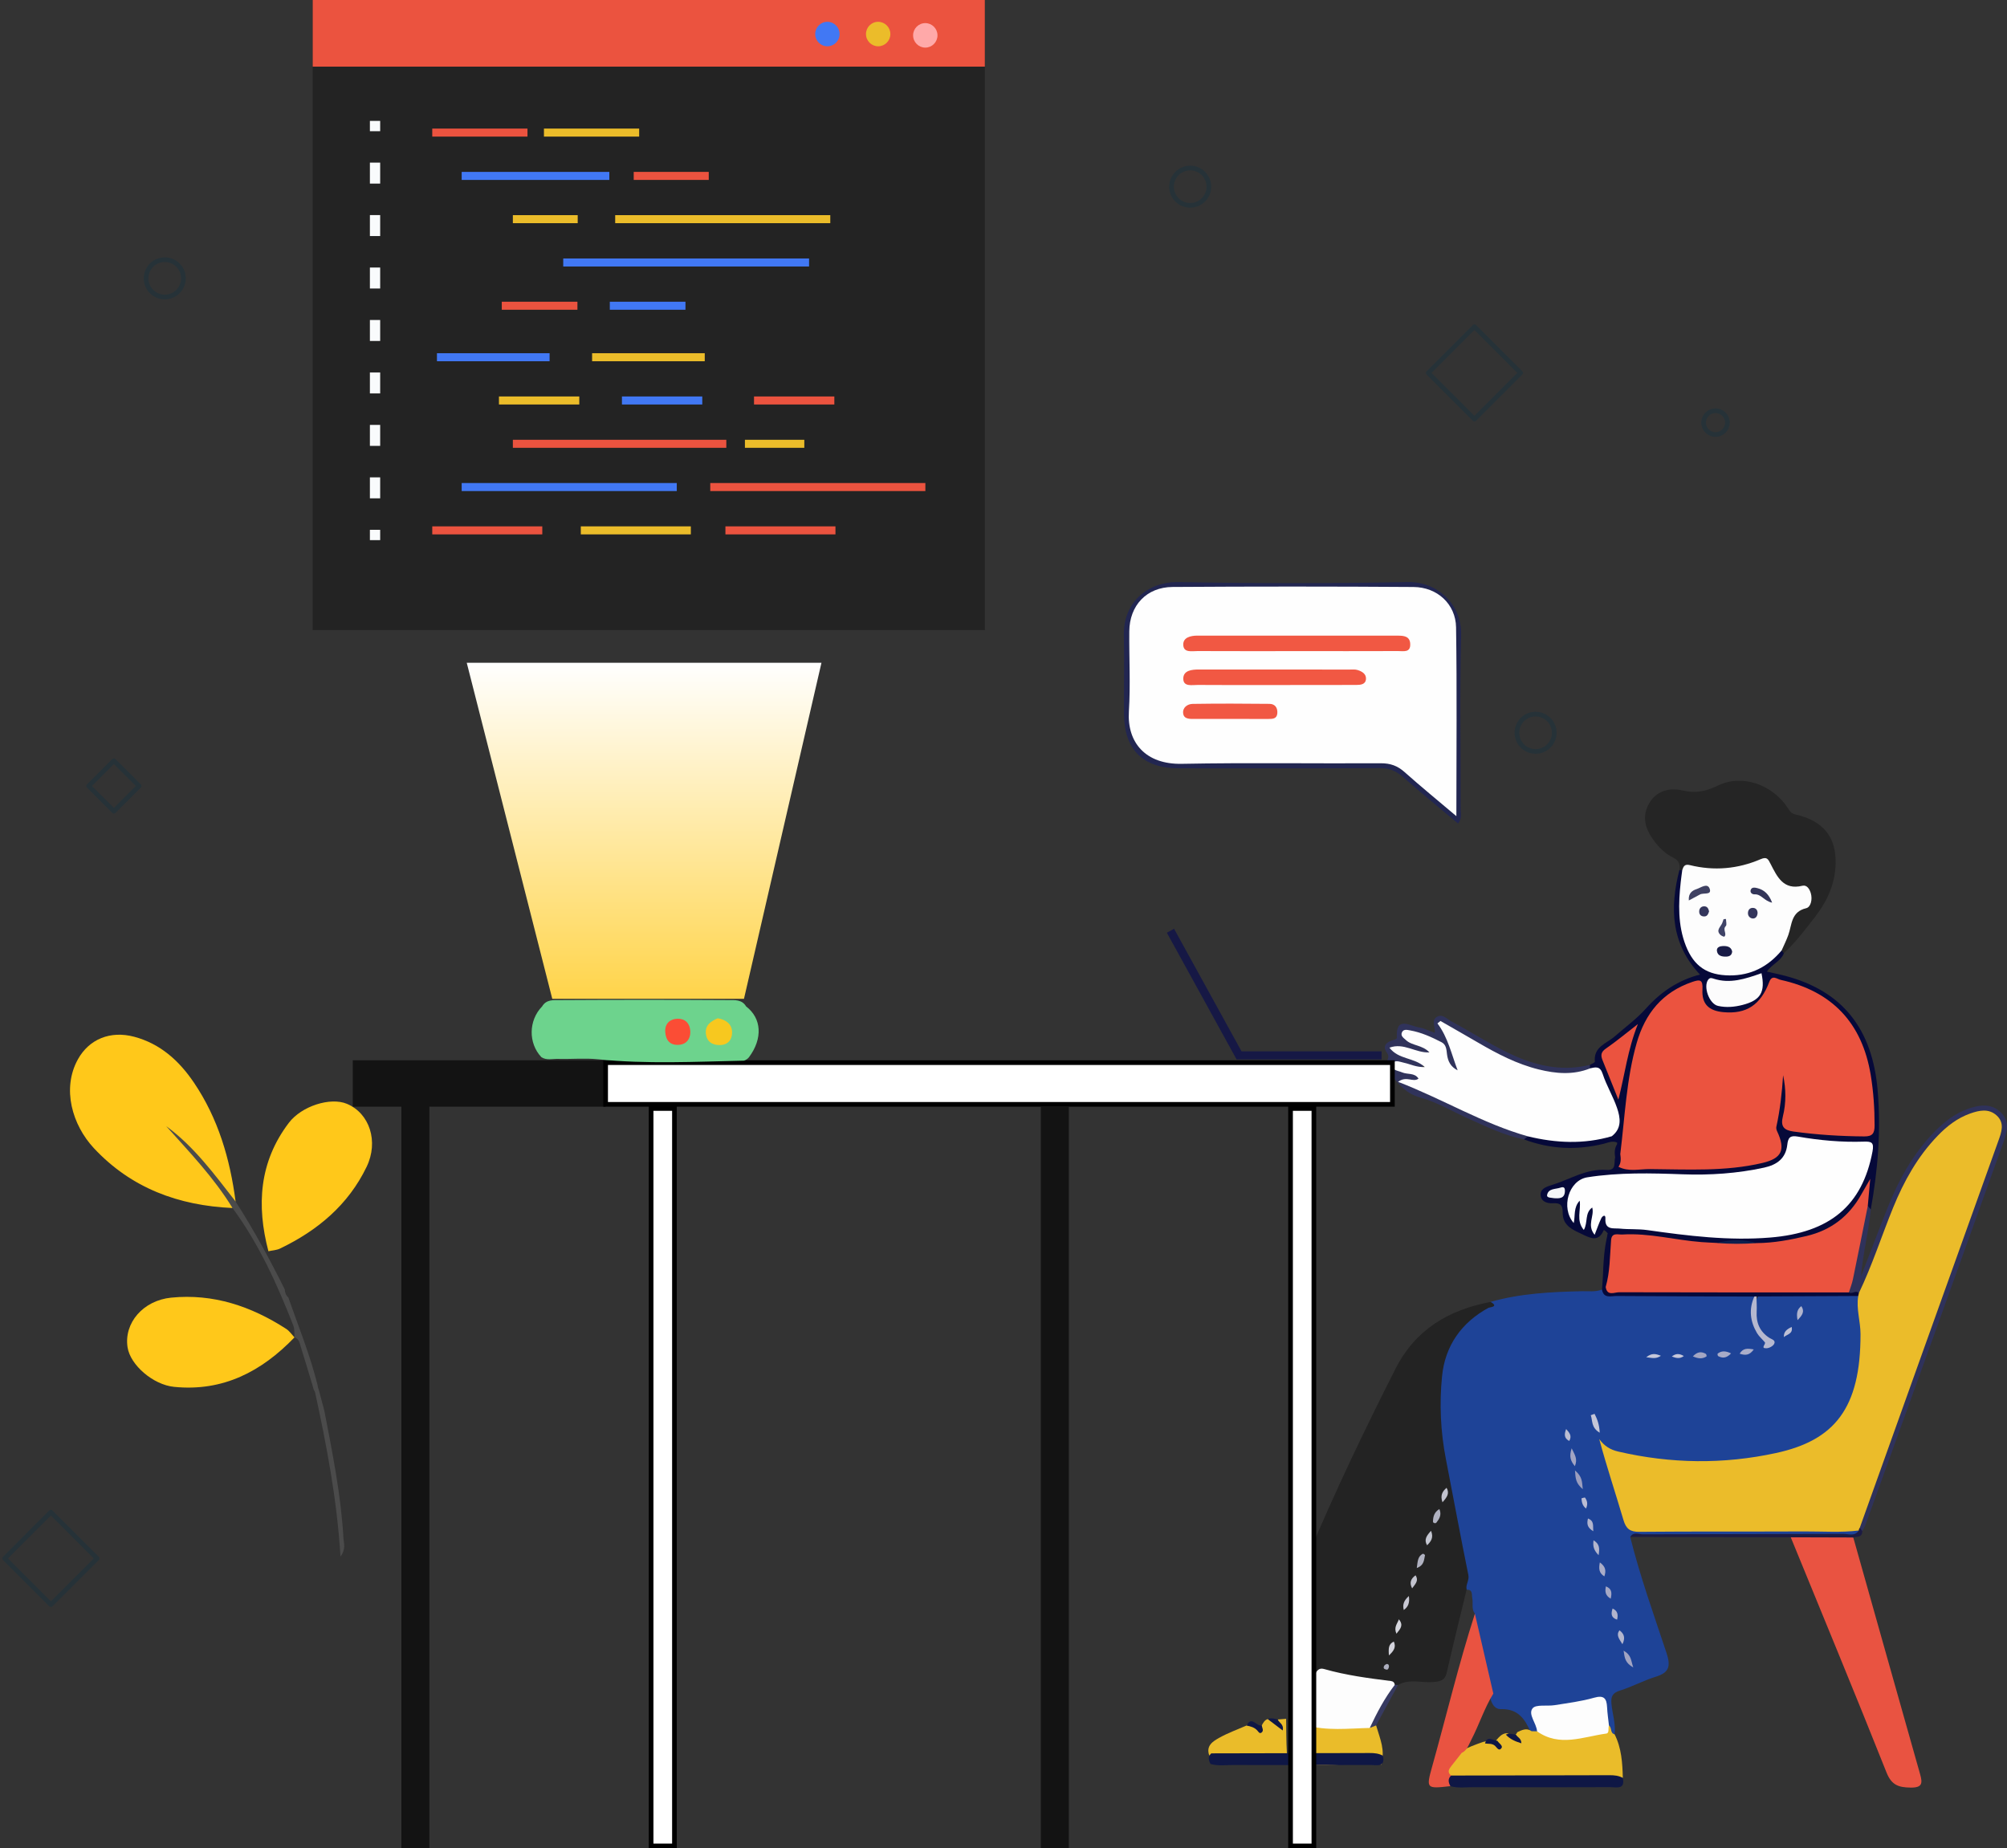 <svg width="430" height="396" viewBox="0 0 430 396" fill="none" xmlns="http://www.w3.org/2000/svg">
<rect x="0" y="0" width="430" height="396" fill="#333333" stroke="none"/>
<path d="M319.349 278.943C325.757 277.104 332.349 276.799 338.956 276.647C340.38 276.614 341.831 276.846 343.216 276.297C345.913 277.057 348.676 276.707 351.413 276.76C359.205 276.912 367.01 276.495 374.79 276.978C376.029 277.342 376.055 278.182 375.87 279.3C375.353 282.409 375.962 285.194 377.977 286.577C375.194 283.342 374.763 280.008 377.254 277.018C384.139 276.74 391.01 276.349 397.875 277.223C399.969 280.464 399.293 284.215 399.604 287.741C399.796 289.984 399.273 292.339 398.816 294.608C396.98 303.692 391.739 309.447 382.588 311.743C371.576 314.508 360.537 314.276 349.438 312.589C348.133 312.391 346.854 312.027 345.602 311.577C345.085 311.392 344.581 311.167 344.025 310.545C345.383 314.898 346.827 318.993 348.04 323.141C348.901 326.085 350.591 327.064 353.593 327.044C366.938 326.932 380.283 326.972 393.627 327.025C395.284 327.031 397.219 326.462 398.418 328.328C394.151 330.564 389.586 329.459 385.159 329.333C383.337 329.28 381.462 328.943 379.6 328.943C370.549 328.936 361.504 328.923 352.453 328.963C351.399 328.97 350.253 328.526 349.272 329.3C351.373 337.722 354.308 345.892 357.038 354.115C357.939 356.834 357.747 358.316 354.819 359.222C352.201 360.03 349.743 361.373 347.126 362.193C345.516 362.696 345.105 363.423 345.25 365.031C345.456 367.214 346.205 369.351 345.913 371.58C344.449 371.653 344.488 370.363 344.045 369.516C343.647 367.816 343.627 366.037 342.984 364.092C339.698 365.481 336.173 365.924 332.668 366.281C330.256 366.526 328.864 367.135 329.779 369.867C329.918 370.29 329.679 370.72 329.414 371.091C328.917 371.349 328.427 371.342 327.93 371.091C326.724 368.292 325.213 366.089 321.589 366.189C320.045 366.235 319.382 364.647 319.177 363.146C317.825 358.607 316.917 353.97 315.95 349.345C315.705 348.168 315.665 346.951 315.996 345.753C315.208 344.728 315.658 343.504 315.433 342.386C315.281 341.645 315.592 340.534 314.221 340.606C312.902 334.857 311.994 329.029 311.014 323.214C309.774 315.877 307.985 308.673 307.807 301.118C307.561 291.373 310.49 283.739 319.349 278.943Z" fill="#1E4397"/>
<path d="M319.349 278.943C321.251 279.995 319.137 280.081 318.925 280.193C313.068 283.388 309.609 288.37 308.959 294.873C308.37 300.767 308.635 306.728 309.781 312.609C311.391 320.879 312.909 329.168 314.592 337.424C314.837 338.635 313.969 339.521 314.214 340.62C312.783 346.54 311.312 352.448 309.96 358.389C309.582 360.056 308.602 360.228 307.17 360.374C304.626 360.625 301.962 359.6 299.524 361.022C299.252 361.214 298.941 361.287 298.61 361.26C293.925 360.202 289.068 360.063 284.443 358.66C283.529 358.382 282.727 358.779 281.945 359.196C281.627 359.295 281.309 359.295 280.997 359.189C280.361 358.032 280.043 356.715 279.222 355.637C278.274 348.962 278.884 342.267 278.857 335.585C278.851 334.54 279.354 333.686 280.315 333.164C285.994 319.642 292.321 306.424 298.947 293.338C303.268 284.811 310.371 280.65 319.349 278.943Z" fill="#232323"/>
<path d="M359.834 186.431C359.974 185.273 359.761 184.38 358.536 183.785C356.939 183.011 355.64 181.787 354.553 180.378C352.705 177.983 351.658 175.343 353.162 172.432C354.699 169.462 357.608 168.681 360.51 169.363C363.34 170.024 365.493 169.554 368.097 168.298C373.318 165.777 379.746 168.106 383.032 173.107C383.45 173.742 383.708 174.285 384.642 174.496C390.546 175.806 393.415 179.279 393.283 185.015C393.183 189.315 391.553 192.98 388.876 196.447C386.769 199.172 384.709 201.891 382.191 204.246C381.548 204.253 381.402 203.816 381.336 203.3C382.482 199.94 382.727 196.222 386.1 193.834C387.803 192.63 387.193 191.055 384.954 190.837C382.337 190.585 380.72 189.216 379.487 187.112C378.871 186.054 378.261 184.744 376.757 185.333C371.529 187.364 366.063 186.259 360.716 186.689C360.398 186.709 360.099 186.616 359.834 186.431Z" fill="#252525"/>
<path d="M397.066 329.413C401.837 346.322 406.595 363.238 411.385 380.141C411.929 382.066 411.869 383.039 409.338 382.999C406.767 382.959 405.269 382.489 404.183 379.757C397.484 362.907 390.533 346.15 383.668 329.367C388.134 328.705 392.6 328.652 397.066 329.413Z" fill="#E95341"/>
<path d="M381.714 203.638C381.873 203.836 382.039 204.041 382.198 204.24C381.542 205.973 379.62 206.562 378.56 208.176C379.958 208.494 381.237 208.752 382.496 209.082C394.721 212.317 401.142 220.369 402.281 233.56C403.03 242.18 402.334 250.681 400.81 259.156C400.201 259.235 399.922 258.845 399.704 258.375C399.379 257.33 399.366 256.271 399.777 255.219C396.921 262.854 388.877 267.068 376.029 266.988C373.213 266.539 370.403 266.479 367.607 267.141C363.161 267.326 358.847 266.314 354.481 265.751C351.386 265.354 348.332 265.242 345.284 266.016C344.157 265.837 344.217 265.116 344.489 264.296C344.217 263.992 343.68 263.376 343.574 263.614C342.574 265.903 341.109 265.467 339.347 264.613C337.18 263.568 334.768 262.761 334.808 259.804C334.828 258.196 334.285 257.707 332.734 257.799C331.621 257.866 330.342 257.541 330.11 256.298C329.819 254.756 331.25 254.273 332.356 253.936C336.272 252.752 339.857 250.337 344.184 250.661C346.41 250.827 345.734 249.093 346.039 247.982C347.093 247.757 347.225 248.908 347.921 249.219C355.283 250.079 362.651 249.801 370.006 249.338C372.51 249.179 375.068 248.987 377.506 248.167C380.435 247.175 381.085 245.865 380.316 242.954C379.242 238.866 381.031 234.949 381.197 230.927C381.217 230.504 381.615 230.041 382.059 230.1C382.655 230.179 382.913 230.762 383.019 231.311C383.457 233.606 383.43 235.935 383.105 238.217C382.781 240.467 383.576 241.413 385.802 241.743C389.751 242.332 393.701 242.425 397.67 242.412C399.757 242.405 400.651 241.558 400.671 239.461C400.731 233.428 399.763 227.573 397.146 222.135C394.164 215.916 388.758 212.734 382.257 211.094C380.528 210.657 379.925 211.729 379.236 212.933C377.135 216.624 373.71 217.835 369.721 217.663C366.838 217.537 364.506 216.201 363.87 213.23C363.366 210.875 362.253 211.378 360.835 212.093C356.826 214.123 354.037 217.239 352.374 221.407C350.008 227.322 349.604 233.606 348.796 239.825C348.464 242.392 348.769 245.117 347.139 247.413C345.768 246.983 346.337 245.991 346.463 245.124L346.47 244.826C346.291 244.052 344.893 244.403 345.072 243.305C346.596 238.819 344.389 231.608 340.672 228.969C340.513 228.797 340.453 228.618 340.493 228.433C340.533 228.248 340.579 228.155 340.626 228.155C341.003 227.93 341.719 227.666 341.699 227.48C341.374 224.259 344.224 223.577 345.986 222.029C348.226 220.071 350.664 218.291 352.632 216.095C355.819 212.536 359.543 210.002 364.221 208.805C358.006 202.202 357.714 194.548 359.808 186.424C360.007 186.404 360.199 186.404 360.398 186.418C361.425 187.317 360.935 188.449 360.868 189.507C360.683 192.696 360.444 195.891 361.114 199.047C363.009 207.991 370.927 210.948 378.427 205.583C379.474 204.862 380.13 203.446 381.714 203.638Z" fill="#060939"/>
<path d="M344.721 369.695C345.39 370.151 344.913 371.336 345.927 371.58C347.411 374.524 347.61 377.713 347.689 380.928C345.986 381.59 344.217 381.246 342.488 381.233C332.204 381.133 321.92 381.524 311.643 381.041C309.768 380.544 309.443 379.446 310.484 377.892C311.153 376.893 311.922 375.973 312.889 375.245C314.466 374.418 316.116 373.764 317.805 373.201C318.62 372.989 319.389 373.009 320.191 373.393C320.953 373.757 320.337 372.877 320.655 372.765C321.205 372.11 321.768 371.481 322.676 371.362C323.477 371.336 324.405 372.639 325.074 371.131C326.075 370.674 327.062 370.138 328.142 370.919C328.533 370.925 328.931 370.939 329.322 370.945C332.495 371.64 335.656 371.852 338.936 371.481C341.036 371.236 342.951 370.826 344.721 369.695Z" fill="#EABC2A"/>
<path d="M312.392 176.448C308.416 173.107 304.427 169.866 300.578 166.465C299.087 165.149 297.616 164.56 295.582 164.573C281.229 164.666 266.877 164.626 252.525 164.619C244.925 164.613 240.877 160.624 240.817 153.042C240.771 147.419 240.916 141.796 240.784 136.179C240.605 128.763 246.264 124.609 252.36 124.721C268.806 125.012 285.258 125.019 301.704 124.721C307.899 124.609 313.214 129.405 313.048 136.034C312.73 148.477 312.968 160.941 312.942 173.392C312.942 174.318 313.28 175.337 312.392 176.448Z" fill="#222651"/>
<path d="M313.154 375.583C312.445 376.482 311.743 377.382 311.034 378.275C310.497 378.957 309.954 379.638 310.901 380.412C311.173 381.193 311.193 381.954 310.755 382.688C305.574 383.277 305.501 383.257 306.866 378.394C309.914 367.512 312.531 356.51 315.997 345.747C317.315 351.449 318.627 357.158 319.946 362.861C318.011 365.997 316.911 369.53 315.215 372.784C314.658 373.843 314.347 375.027 313.154 375.583Z" fill="#E95341"/>
<path d="M400.174 258.375C400.386 258.633 400.598 258.891 400.817 259.149C400.373 263.952 399.101 268.622 398.716 273.491C400.592 268.636 402.427 263.76 404.355 258.917C406.774 252.844 409.861 247.168 414.5 242.451C416.607 240.308 418.959 238.475 421.835 237.503C424.187 236.709 426.639 236.358 428.666 238.323C430.681 240.275 430.025 242.544 429.216 244.78C423.902 259.559 418.588 274.345 413.261 289.124C408.755 301.627 404.236 314.124 399.71 326.621C399.531 327.124 399.24 327.58 398.995 328.063C398.557 327.792 398.12 327.521 397.994 326.958C398.266 323.254 400.095 320.019 401.32 316.625C409.888 292.888 418.323 269.105 426.97 245.395C427.275 244.568 427.58 243.735 427.692 242.855C428.057 240.037 426.705 238.661 423.849 239.064C420.993 239.474 418.76 241.088 416.713 242.994C411.922 247.459 408.921 253.082 406.396 258.997C404.229 264.064 402.5 269.304 400.393 274.398C399.975 275.403 399.803 276.548 398.73 277.156C397.809 276.879 396.636 277.957 395.914 276.621C396.351 270.759 398.133 265.136 399.028 259.354C399.121 258.831 399.558 258.441 400.174 258.375Z" fill="#2F325B"/>
<path d="M295.973 378.09C291.566 377.256 286.716 378.408 282.257 378.169C280.15 378.057 278.977 377.6 279.388 375.133C279.692 373.32 279.593 371.441 279.679 369.596C283.986 368.749 288.333 369.622 292.653 369.311C293.388 369.371 294.157 369.245 294.833 369.682C295.78 372.897 296.735 374.736 295.973 378.09Z" fill="#EABC2A"/>
<path d="M340.645 228.155C340.659 228.407 340.665 228.651 340.679 228.903C338.485 231.41 335.59 230.98 332.827 230.59C326.585 229.71 321.059 226.964 315.738 223.743C313.949 222.658 312.14 221.632 309.728 220.468C311.212 223.048 311.656 225.489 312.584 227.772C312.822 228.354 313.227 229.081 312.471 229.531C311.815 229.922 311.206 229.498 310.709 229.022C310.225 228.552 309.808 227.977 309.721 227.328C309.152 222.988 305.686 222.704 302.254 221.811C303.029 223.313 304.467 223.24 305.375 223.981C305.805 224.338 306.342 224.702 306.15 225.291C305.964 225.846 305.342 225.979 304.772 226.025C303.215 226.144 301.85 225.165 300.167 225.178C301.147 226.131 302.42 226.164 303.433 226.72C304.129 227.103 305.017 227.58 304.825 228.367C304.533 229.544 303.407 229.062 302.579 228.982C301.969 228.929 301.373 228.711 300.193 228.612C301.545 229.273 302.473 229.267 303.248 229.716C303.751 230.008 304.182 230.404 304.202 230.98C304.275 232.912 304.268 232.872 306.024 233.64C312.789 236.603 319.303 240.149 326.346 242.491C326.876 242.67 327.34 242.974 327.552 243.536C327.413 244.099 327.108 244.37 326.512 244.125C322.271 243.265 318.422 241.38 314.519 239.633C311.113 238.105 307.84 236.12 304.281 235.154C300.763 234.195 299.193 231.615 297.172 229.187C296.065 227.858 298.152 226.931 297.178 225.608C296.092 224.14 297.013 223.2 298.596 222.81C298.855 222.744 299.292 222.519 299.285 222.386C298.974 217.564 302.048 219.82 304.083 220.144C305.13 220.309 306.117 220.838 307.396 221.295C307.581 220.071 306.461 218.457 308.045 217.769C309.198 217.273 310.073 218.371 310.994 218.86C315.652 221.321 320.038 224.285 324.895 226.382C329.977 228.565 335.172 229.492 340.645 228.155Z" fill="#30335B"/>
<path d="M275.551 368.266C275.598 370.681 275.571 373.109 275.71 375.517C275.81 377.23 275.107 377.508 273.557 377.336C268.746 376.807 263.936 376.152 259.079 376.099C258.337 374.015 259.88 373.082 261.239 372.321C263.101 371.283 265.128 370.555 267.09 369.695C268.156 368.345 269.283 371.091 270.35 369.649C270.654 369.1 270.946 368.531 271.609 368.319C272.324 368.385 273 369.437 273.762 368.412C274.358 368.372 274.955 368.319 275.551 368.266Z" fill="#EABC2A"/>
<path d="M310.755 382.695C310.311 381.901 310.152 381.133 310.901 380.419C322.212 380.399 333.522 380.386 344.833 380.346C345.84 380.339 346.794 380.432 347.682 380.922C348.252 383.502 346.311 382.906 345.039 382.906C335.252 382.946 325.459 382.939 315.672 382.913C314.035 382.906 312.379 383.164 310.755 382.695Z" fill="#0F1745"/>
<path d="M259.364 377.942C258.92 377.149 258.761 376.381 259.509 375.667C270.82 375.647 282.131 375.634 293.442 375.594C294.449 375.587 295.403 375.68 296.291 376.17C296.861 378.75 294.919 378.154 293.647 378.154C283.86 378.194 274.067 378.187 264.28 378.161C262.644 378.154 260.987 378.412 259.364 377.942Z" fill="#0F1745"/>
<path d="M396.132 276.905C396.821 277.315 397.59 276.376 398.273 277.024C398.471 277.295 398.432 277.514 398.127 277.673C390.858 277.706 383.589 277.745 376.327 277.778C376.175 277.785 376.022 277.792 375.87 277.798C366.03 277.765 356.19 277.745 346.351 277.673C345.178 277.666 343.574 278.294 343.223 276.29C343.283 275.456 343.349 274.623 343.409 273.783C344.601 273.69 344.661 275.033 345.496 275.397C347.053 276.204 348.736 275.966 350.373 275.966C363.93 275.986 377.487 275.959 391.044 275.992C392.773 276.005 394.602 275.675 396.132 276.905Z" fill="#060939"/>
<path d="M398.465 327.316C398.644 327.567 398.816 327.818 398.995 328.063C399.002 329.446 397.875 329.201 397.067 329.413C392.601 329.4 388.135 329.386 383.669 329.373C372.206 329.347 360.743 329.32 349.286 329.294C349.962 328.116 351.082 328.738 351.963 328.731C366.282 328.672 380.608 328.692 394.927 328.632C396.04 328.626 397.385 329.254 398.24 327.911C398.061 327.627 398.14 327.422 398.465 327.316Z" fill="#1C1B43"/>
<path d="M326.512 244.118C326.797 243.9 327.075 243.688 327.36 243.47C327.99 242.881 328.785 242.914 329.52 243.047C334.172 243.867 338.817 243.966 343.468 243.067C344.104 242.941 344.774 242.961 345.317 243.444C345.615 243.98 346.708 243.841 346.49 244.82C345.489 244.33 344.568 244.813 343.621 245.051C337.823 246.48 332.118 246.235 326.512 244.118Z" fill="#060939"/>
<path d="M344.018 275.747C343.773 275.106 344.025 274.312 343.409 273.789C343.541 270.601 343.647 267.405 344.495 264.289C344.721 264.779 344.946 265.262 345.171 265.751C346.523 268.576 345.907 273.902 344.018 275.747Z" fill="#060939"/>
<path d="M294.833 369.675C294.376 369.86 293.925 370.039 293.468 370.224C293.945 366.394 295.489 363.185 298.822 361.009C299.06 361.009 299.292 361.009 299.531 361.009C297.96 363.9 296.397 366.791 294.833 369.675Z" fill="#373A60"/>
<path d="M270.35 369.662C270.356 370.165 270.827 370.72 270.343 371.164C269.866 371.594 269.614 371.018 269.369 370.76C268.746 370.085 267.931 369.874 267.083 369.715C268.143 367.479 269.263 370.046 270.35 369.662Z" fill="#0F1745"/>
<path d="M346.762 249.986C346.523 249.318 346.788 248.478 346.046 247.989C345.887 246.99 345.893 246.011 346.483 245.124C346.788 245.805 346.45 246.692 347.146 247.254C348.008 248.299 348.287 249.265 346.762 249.986Z" fill="#060939"/>
<path d="M273.762 368.418C274.027 369.133 275.133 369.43 274.815 370.76C273.636 369.867 272.622 369.093 271.608 368.325C272.337 368.015 273.046 368.233 273.762 368.418Z" fill="#0F1745"/>
<path d="M398.465 327.316C398.325 327.494 398.246 327.693 398.239 327.918C394.396 328.394 390.533 328.096 386.677 328.116C374.876 328.169 363.068 328.096 351.267 328.202C349.253 328.222 348.385 327.58 347.822 325.662C346.125 319.9 344.217 314.204 342.633 308.316C343.7 309.791 344.952 310.598 346.722 311.008C357.973 313.615 369.237 313.767 380.508 311.319C393.018 308.6 398.637 301.793 398.617 285.843C398.617 283.111 397.663 280.438 398.127 277.679C398.173 277.461 398.226 277.249 398.272 277.031C401.128 271.09 403.129 264.805 405.614 258.712C407.92 253.069 410.849 247.81 415.109 243.384C417.11 241.3 419.357 239.547 422.133 238.568C424.068 237.887 426.076 237.463 427.759 238.972C429.567 240.592 428.819 242.577 428.136 244.476C422.941 258.957 417.753 273.432 412.565 287.913C407.854 301.045 403.163 314.184 398.465 327.316Z" fill="#EBBC2A"/>
<path d="M344.72 369.695C344.482 370.271 344.873 371.329 344.137 371.428C339.181 372.103 334.138 374.372 329.315 370.945C329.195 369.199 327.34 367.32 328.347 366.03C329.05 365.124 331.455 365.6 333.078 365.342C335.901 364.886 338.77 364.535 341.507 363.754C343.64 363.146 344.217 363.867 344.316 365.765C344.376 367.069 344.581 368.379 344.72 369.695Z" fill="#FDFDFD"/>
<path d="M375.863 277.798C376.015 277.765 376.168 277.759 376.32 277.778C376.34 278.863 376.426 279.955 376.367 281.033C376.234 283.415 377.036 285.3 379.063 286.63C379.56 286.954 380.528 287.133 380.11 287.94C379.865 288.416 379.057 288.853 378.487 288.873C377.062 288.926 378.421 287.96 378.116 287.589C377.572 286.921 376.877 286.359 376.446 285.631C374.968 283.13 374.644 280.511 375.863 277.798Z" fill="#B5B8CF"/>
<path d="M342.74 306.966C340.871 305.868 341.242 304.386 340.824 303.222C341.109 303.123 341.626 302.904 341.646 302.937C342.223 304.075 342.667 305.253 342.74 306.966Z" fill="#C4C6D8"/>
<path d="M337.438 315.044C339.056 316.433 338.93 317.432 339.109 319.059C337.624 317.809 337.551 316.81 337.438 315.044Z" fill="#9B9EBE"/>
<path d="M337.412 314.138C336.471 312.973 336.153 312.073 336.73 310.307C337.426 311.763 338.055 312.583 337.412 314.138Z" fill="#A2A5C3"/>
<path d="M370.88 289.971C369.873 291.049 369.012 291.029 368.117 290.553C368.011 290.493 367.938 290.07 368.011 290.017C368.846 289.369 369.734 289.415 370.88 289.971Z" fill="#A8ABC7"/>
<path d="M347.854 353.659C349.598 354.671 349.392 355.743 349.929 357.258C348.186 356.272 348.087 355.273 347.854 353.659Z" fill="#A1A4C2"/>
<path d="M362.697 290.606C363.718 289.534 364.579 289.567 365.474 290.07C365.593 290.136 365.679 290.573 365.626 290.613C364.758 291.188 363.857 291.135 362.697 290.606Z" fill="#A2A5C3"/>
<path d="M342.766 334.752C343.992 335.645 344.151 336.505 343.734 337.748C342.607 337.047 342.487 336.161 342.766 334.752Z" fill="#AAADC8"/>
<path d="M375.744 289.124C374.829 290.414 373.935 290.434 372.722 290.037C373.425 288.833 374.372 288.873 375.744 289.124Z" fill="#ABAEC9"/>
<path d="M342.501 333.21C341.46 332.138 341.235 331.298 341.414 330.015C342.7 330.795 342.753 331.702 342.501 333.21Z" fill="#B2B5CD"/>
<path d="M382.198 286.484C382.131 285.3 382.854 284.791 383.861 284.301C384.213 285.816 382.827 285.889 382.198 286.484Z" fill="#BEC0D5"/>
<path d="M385.12 282.846C384.861 281.397 385.02 280.537 385.942 279.842C386.731 281.086 386.081 281.86 385.12 282.846Z" fill="#B1B5CD"/>
<path d="M347.603 352.283C346.881 351.099 346.205 350.338 346.967 349.299C347.968 350.034 348.286 350.907 347.603 352.283Z" fill="#B3B6CE"/>
<path d="M340.221 325.344C341.62 325.893 341.242 326.872 341.368 328.076C340.016 327.276 339.963 326.442 340.221 325.344Z" fill="#B1B4CD"/>
<path d="M345.496 344.629C346.596 345.131 346.722 345.952 346.464 347.023C345.118 346.587 345.151 345.707 345.496 344.629Z" fill="#B1B4CD"/>
<path d="M336.207 308.739C335.033 308.111 335.153 307.237 335.544 306.179C336.246 306.953 336.856 307.634 336.207 308.739Z" fill="#BBBED3"/>
<path d="M339.805 323.214C338.983 322.546 338.89 321.798 338.83 321.057C338.823 321.011 339.546 320.793 339.599 320.879C340.037 321.507 340.262 322.215 339.805 323.214Z" fill="#BBBDD3"/>
<path d="M345.092 342.531C343.873 341.81 343.859 340.95 344.058 339.885C345.311 340.388 345.397 341.222 345.092 342.531Z" fill="#A5A8C5"/>
<path d="M355.846 290.48C354.766 291.228 353.977 290.937 352.698 290.798C353.911 289.839 354.719 290.044 355.846 290.48Z" fill="#C5C7DA"/>
<path d="M358.191 290.639C358.98 289.997 359.768 289.931 360.762 290.54C359.821 291.241 359 290.93 358.191 290.639Z" fill="#C6C7DA"/>
<path d="M298.822 361.009C296.628 363.847 294.992 367.002 293.468 370.224C288.856 370.323 284.224 370.912 279.679 369.596C278.771 365.805 280.467 362.477 281.554 359.037C282.051 358.224 282.356 357.218 283.727 357.608C288.399 358.938 293.203 359.573 298.007 360.169C298.503 360.235 298.782 360.506 298.822 361.009Z" fill="#FDFDFD"/>
<path d="M281.058 359.037C280.7 359.619 280.335 360.202 279.977 360.784C279.838 359.216 278.91 357.641 280.355 356.338C281.926 356.894 281.097 358.065 281.058 359.037Z" fill="#F8F8F9"/>
<path d="M308.384 323.32C308.934 324.57 308.364 325.43 307.754 326.224C307.562 326.476 307.011 326.31 307.018 326.026C307.031 325.007 307.244 324.015 308.384 323.32Z" fill="#B0B2C1"/>
<path d="M303.546 335.956C303.745 334.487 303.751 333.455 304.845 332.899C304.931 332.853 305.329 333.137 305.309 333.204C305.064 334.163 305.203 335.34 303.546 335.956Z" fill="#B0B2C1"/>
<path d="M302.552 340.315C301.896 339.111 302.28 338.238 303.281 337.517C304.077 338.747 303.109 339.475 302.552 340.315Z" fill="#C3C4CF"/>
<path d="M300.756 344.953C300.478 343.854 300.717 342.968 301.85 341.956C302.076 343.497 301.651 344.311 300.756 344.953Z" fill="#C8C8D3"/>
<path d="M297.576 354.678C297.456 353.149 297.49 352.23 298.63 351.714C299.154 352.905 298.637 353.712 297.576 354.678Z" fill="#D3D3DC"/>
<path d="M309.052 321.871C308.529 320.383 309.039 319.542 309.927 318.768C310.637 319.992 309.994 320.813 309.052 321.871Z" fill="#C3C4D0"/>
<path d="M306.601 327.977C307.211 329.472 306.575 330.28 305.753 331.087C305.037 329.869 305.647 329.029 306.601 327.977Z" fill="#C4C6D1"/>
<path d="M299.186 350.027C298.583 348.638 299.332 347.969 299.717 346.937C300.751 348.234 300.061 348.955 299.186 350.027Z" fill="#D6D7DE"/>
<path d="M296.562 356.887C296.655 356.821 296.893 356.53 297.145 356.523C297.483 356.51 297.662 356.834 297.57 357.185C297.49 357.489 297.377 357.84 296.946 357.701C296.668 357.602 296.264 357.549 296.562 356.887Z" fill="#ACAEBE"/>
<path d="M381.714 203.638C378.805 207.104 375.167 209.023 370.569 208.99C365.805 208.957 362.936 207.071 361.2 202.659C359.457 198.226 359.596 193.629 360.093 189.011C360.186 188.144 360.312 187.278 360.424 186.418C360.676 185.63 360.948 185.081 362.041 185.352C367.236 186.636 372.331 186.186 377.221 184.082C378.606 183.487 378.825 184.102 379.348 185.101C380.76 187.833 382.072 190.777 386.167 189.778C387.127 189.547 387.704 190.48 387.969 191.386C388.347 192.683 387.976 194.35 386.975 194.588C383.708 195.362 383.94 198.114 383.145 200.33C382.741 201.455 382.198 202.54 381.714 203.638Z" fill="#FDFDFD"/>
<path d="M346.761 249.986C347.358 249.14 347.271 248.2 347.146 247.254C348.133 239.302 348.438 231.245 350.657 223.478C352.466 217.153 356.17 212.556 362.584 210.379C364.254 209.81 364.87 209.89 364.751 211.993C364.572 215.129 366.116 216.578 369.25 216.862C374.153 217.312 377.201 215.334 379.07 210.372C379.68 208.752 380.74 209.777 381.502 209.942C392.528 212.357 398.955 219.171 400.797 230.292C401.393 233.884 401.632 237.496 401.632 241.141C401.632 242.809 401.194 243.497 399.412 243.483C394.33 243.444 389.281 243.133 384.252 242.438C382.231 242.16 381.435 241.38 381.985 239.183C382.701 236.305 382.661 233.328 382.032 230.371C381.787 234.089 381.389 237.774 380.587 241.406C380.521 241.697 380.601 242.074 380.733 242.352C382.615 246.354 381.787 248.194 377.566 249.179C369.634 251.038 361.564 250.542 353.526 250.483C351.267 250.456 348.935 251.131 346.761 249.986Z" fill="#EB533F"/>
<path d="M341.653 264.56C339.91 262.45 341.653 260.591 341.136 258.719C339.486 259.87 340.255 261.921 339.334 263.522C337.611 261.478 338.77 259.321 338.446 257.25C337.081 258.726 337.525 260.472 337.173 262.047C334.351 258.812 336.06 252.877 340.096 252.242C346.874 251.177 353.712 251.349 360.55 251.601C366.394 251.812 372.205 251.422 377.95 250.172C380.76 249.563 382.602 248.161 382.926 245.27C383.099 243.722 383.536 243.232 385.173 243.516C389.844 244.33 394.568 244.76 399.319 244.601C400.983 244.548 401.552 244.754 401.181 246.725C398.995 258.309 392.051 264.104 379.275 265.149C370.397 265.877 361.677 264.792 352.95 263.555C350.969 263.277 348.981 263.436 347.026 263.231C345.794 263.098 343.806 263.628 343.958 261.114C344.025 260.042 343.303 260.558 343.084 261.001C342.574 262.066 342.189 263.198 341.653 264.56Z" fill="#FEFEFE"/>
<path d="M344.018 275.747C344.959 272.479 344.913 269.099 345.171 265.751C345.29 263.978 346.629 264.561 347.616 264.501C353.361 264.144 358.913 265.705 364.585 266.128C365.672 266.208 366.759 266.248 367.852 266.307C370.695 266.042 373.537 265.97 376.373 266.34C380.018 266.32 383.556 265.652 387.088 264.812C392.309 263.568 396.172 260.585 398.776 255.927C399.306 254.981 399.863 254.042 400.697 252.586C400.485 254.902 400.333 256.642 400.174 258.382C399.114 263.621 398.074 268.867 396.987 274.1C396.788 275.053 396.417 275.972 396.126 276.905C379.713 276.905 363.3 276.925 346.887 276.872C345.907 276.866 344.316 277.759 344.018 275.747Z" fill="#EB533F"/>
<path d="M345.317 243.45C339.333 245.203 333.35 244.919 327.36 243.47C317.732 240.758 309.231 235.531 299.537 231.787C301.386 230.411 302.731 231.999 303.917 231.099C303.075 229.783 301.545 230.265 300.405 229.763C299.544 229.386 298.033 229.313 298.291 228.135C298.57 226.885 299.955 227.52 300.823 227.705C302.174 227.99 303.44 228.691 305.269 228.625C302.969 226.514 299.656 227.064 297.688 224.47C300.789 223.326 303.261 225.635 306.256 225.482C304.719 223.842 302.559 224.1 301.214 222.836C300.756 222.406 300.034 221.976 300.352 221.215C300.67 220.455 301.452 220.646 302.075 220.759C304.487 221.182 306.693 222.188 308.847 223.299C309.874 223.829 309.9 224.887 310.02 225.879C310.205 227.355 310.782 228.572 312.299 229.319C310.967 225.84 310.232 222.267 307.972 219.27C308.184 219.098 308.403 218.92 308.615 218.748C311.318 220.302 314.035 221.844 316.725 223.412C320.827 225.8 325.021 227.99 329.673 229.134C333.357 230.041 337.034 230.365 340.672 228.909C341.865 228.625 342.819 228.373 343.375 230.093C344.184 232.581 345.595 234.877 346.443 237.357C347.172 239.474 347.53 241.757 345.317 243.45Z" fill="#FEFEFE"/>
<path d="M377.4 208.514C378.248 212.595 377.215 214.322 373.305 215.321C371.596 215.758 369.827 215.916 368.077 215.519C366.182 215.089 364.857 211.332 366.004 209.87C366.388 209.38 366.819 209.585 367.163 209.691C370.648 210.822 373.882 209.751 377.4 208.514Z" fill="#FCFCFC"/>
<path d="M350.922 219.409C348.723 224.88 348.126 230.246 346.735 235.604C345.608 232.793 344.475 229.981 343.349 227.169C342.951 226.177 342.945 225.43 344.031 224.682C346.264 223.147 348.352 221.401 350.922 219.409Z" fill="#EB533F"/>
<path d="M332.959 256.721C332.422 256.589 331.329 256.721 331.468 256.013C331.753 254.591 333.277 254.816 334.344 254.452C335.079 254.201 335.298 254.498 335.285 255.193C335.245 256.781 334.158 256.801 332.959 256.721Z" fill="#F4F5F7"/>
<path d="M376.373 266.34C373.531 266.532 370.688 266.565 367.852 266.307C370.695 265.553 373.537 265.513 376.373 266.34Z" fill="#0D1F4D"/>
<path d="M318.163 373.545C318.68 371.699 319.892 373.003 320.814 372.963C321.112 373.506 322.053 374.002 321.701 374.518C321.138 375.345 320.694 374.379 320.29 374.035C319.647 373.486 318.879 373.671 318.163 373.545Z" fill="#0F1745"/>
<path d="M322.616 371.647C323.352 371.342 324.081 371.541 324.809 371.68C325.121 372.242 325.942 372.427 325.956 373.512C324.644 373.109 323.511 372.626 322.616 371.647Z" fill="#0F1745"/>
<path d="M312.028 174.867C308.026 171.48 304.401 168.516 300.909 165.407C299.412 164.07 297.881 163.528 295.86 163.534C281.634 163.614 267.401 163.382 253.182 163.653C245.476 163.799 241.447 159.135 241.864 152.42C242.222 146.718 241.898 140.975 241.951 135.253C242.004 129.722 245.648 125.799 251.22 125.76C268.422 125.647 285.63 125.647 302.831 125.766C307.94 125.799 311.882 129.431 311.962 134.413C312.167 147.684 312.028 160.961 312.028 174.867Z" fill="#FEFEFE"/>
<path d="M361.829 192.927C361.696 191.32 362.644 190.771 363.499 190.493C364.4 190.202 365.858 189.057 366.315 190.466C366.759 191.842 364.956 191.234 364.228 191.644C363.512 192.041 362.783 192.418 361.829 192.927Z" fill="#3F4162"/>
<path d="M371.119 203.856C371.053 204.716 370.483 204.948 369.8 204.961C368.906 204.974 367.998 204.796 367.852 203.75C367.74 202.93 368.521 202.712 369.151 202.692C370.012 202.672 370.88 202.818 371.119 203.856Z" fill="#181B46"/>
<path d="M379.68 193.397C377.977 193.066 377.374 191.551 375.936 191.617C375.346 191.644 374.856 191.187 375.121 190.592C375.373 190.023 376.055 190.169 376.566 190.301C378.003 190.685 378.991 191.591 379.68 193.397Z" fill="#333559"/>
<path d="M376.567 195.554C376.527 196.381 376.116 196.817 375.546 196.791C375.002 196.771 374.518 196.328 374.498 195.712C374.478 194.958 374.909 194.442 375.685 194.528C376.301 194.594 376.553 195.124 376.567 195.554Z" fill="#34365C"/>
<path d="M369.794 196.903C369.794 197.419 370.013 198.147 369.755 198.405C368.992 199.166 370.066 200.039 369.45 200.674C369.37 200.753 368.84 200.515 368.621 200.317C367.554 199.331 368.628 198.617 368.972 197.803C369.092 197.518 369.178 197.227 369.277 196.936C369.45 196.923 369.622 196.916 369.794 196.903Z" fill="#3F4367"/>
<path d="M366.17 195.269C365.998 195.785 365.819 196.341 365.156 196.354C364.347 196.374 363.982 195.832 364.062 195.124C364.122 194.575 364.533 194.151 365.182 194.184C365.845 194.217 366.037 194.727 366.17 195.269Z" fill="#34365C"/>
<path d="M367.057 246.044C365.328 242.511 363.632 238.958 361.849 235.445C361.087 233.944 361.259 233.19 363.115 233.322C365.381 233.494 365.255 232.29 364.837 230.616C363.671 225.919 363.731 225.985 368.641 226.071C370.47 226.104 371.159 226.634 371.165 228.512C371.172 230.801 371.477 233.097 371.729 235.386C371.921 237.139 371.444 238.151 369.449 237.946C367.375 237.734 367.004 238.839 367.442 240.592C367.892 242.392 367.68 244.204 367.057 246.044Z" fill="#EB533F"/>
<path d="M278.069 139.507C270.913 139.507 263.75 139.527 256.594 139.493C255.361 139.487 253.5 139.937 253.513 138.051C253.526 136.583 255.083 136.186 256.534 136.186C270.853 136.199 285.166 136.199 299.484 136.192C300.77 136.192 302.062 136.311 302.142 137.945C302.241 139.897 300.664 139.487 299.544 139.493C292.381 139.52 285.225 139.507 278.069 139.507Z" fill="#F15843"/>
<path d="M272.801 146.77C267.408 146.77 262.014 146.797 256.627 146.751C255.408 146.737 253.486 147.22 253.519 145.355C253.546 143.674 255.282 143.443 256.819 143.443C267.606 143.463 278.387 143.456 289.174 143.456C289.724 143.456 290.307 143.39 290.811 143.542C291.792 143.833 292.759 144.382 292.66 145.533C292.567 146.618 291.547 146.751 290.632 146.751C288.101 146.764 285.57 146.764 283.039 146.764C279.626 146.777 276.214 146.777 272.801 146.77Z" fill="#F15843"/>
<path d="M263.498 154.034C260.974 154.034 258.449 154.041 255.925 154.034C254.931 154.034 253.685 154.107 253.499 152.903C253.301 151.613 254.401 150.826 255.534 150.813C261.02 150.727 266.513 150.746 271.999 150.806C273.159 150.819 273.755 151.633 273.669 152.811C273.576 154.048 272.629 154.034 271.734 154.041C268.991 154.041 266.248 154.034 263.498 154.034Z" fill="#F15843"/>
<path d="M49.814 258.823C38.284 258.307 28.127 254.589 20.109 245.995C15.504 241.06 13.191 233.273 16.697 226.956C19.095 222.636 23.641 220.77 28.763 222.133C34.401 223.641 38.417 227.333 41.531 231.931C46.733 239.605 49.284 248.297 50.476 257.427C48.972 257.255 48.654 255.839 47.919 254.913C44.606 250.725 41.326 246.524 37.449 242.833C41.77 246.988 45.427 251.711 49.025 256.481C49.516 257.129 50.191 257.83 49.814 258.823Z" fill="#FFC81A"/>
<path d="M63.086 286.549C56.042 293.859 47.759 298.199 37.284 297.14C32.798 296.69 27.914 292.463 27.331 288.672C26.523 283.459 30.664 278.63 36.667 278.028C45.705 277.128 53.816 279.873 61.31 284.716C62.019 285.173 62.522 285.94 63.119 286.568L63.086 286.549Z" fill="#FFC81A"/>
<path d="M61.767 277.975C63.94 284.193 66.438 290.313 68.029 296.723C68.154 297.239 68.207 297.782 68.294 298.311C67.2 298.437 67.2 297.643 66.982 296.895C66.173 294.11 65.279 291.345 64.444 288.566C64.192 287.739 64.086 286.846 63.079 286.542L63.112 286.568C63.032 285.708 63.145 284.769 62.84 283.995C59.388 275.15 55.479 266.53 49.813 258.816C45.851 252.34 40.636 246.895 35.601 241.278C41.617 245.678 45.957 251.638 50.476 257.427C54.366 263.493 57.798 269.818 61.012 276.261C61.058 276.923 61.217 277.538 61.767 277.975Z" fill="#4B4B4B"/>
<path d="M68.332 297.892C68.715 299.348 69.105 300.797 69.488 302.253C71.235 311.295 73.059 320.319 73.585 329.581C73.644 330.666 74.164 331.862 72.952 333.503C72.187 321.075 69.942 309.551 67.455 298.068C67.083 297.315 67.434 297.14 68.019 297.159C68.126 297.408 68.226 297.65 68.332 297.892Z" fill="#4B4B4B"/>
<path d="M57.506 268.078C54.929 258.267 55.525 248.946 61.886 240.57C64.609 236.985 70.765 235.02 74.31 236.495C79.187 238.52 81.168 244.566 78.551 249.991C74.615 258.161 68.042 263.645 59.998 267.509C59.236 267.873 58.315 267.906 57.473 268.091L57.506 268.078Z" fill="#FFC81A"/>
<path d="M129.771 227.175H75.582V237.112H129.771V227.175Z" fill="#131313"/>
<path d="M129.754 236.612V227.675H298.322V236.612H129.754Z" fill="white" stroke="black"/>
<path d="M92 237H86V396H92V237Z" fill="#131313"/>
<path d="M159.853 215.631C163.199 218.185 163.444 222.511 160.482 226.5C160.197 226.851 159.846 227.096 159.416 227.248C148.986 227.473 138.557 228.015 128.127 226.957C125.285 226.666 122.402 226.95 119.546 226.871C118.367 226.838 117.121 227.228 116.002 226.514C113.152 223.51 113.225 218.628 116.154 215.624C117.048 214.109 118.599 214.281 119.984 214.275C131.997 214.202 144.003 214.202 156.016 214.275C157.408 214.281 158.958 214.109 159.853 215.631Z" fill="#6DD38D"/>
<path d="M153.77 218.171C155.612 218.469 156.838 219.475 156.851 221.188C156.864 222.69 156.003 223.914 154.187 223.914C152.518 223.914 151.398 223.107 151.232 221.453C151.047 219.6 152.379 218.78 153.77 218.171Z" fill="#F7C81F"/>
<path d="M147.906 221.129C147.893 222.564 147.131 223.735 145.448 223.861C143.579 224 142.618 222.888 142.526 221.056C142.433 219.25 143.606 218.317 145.136 218.271C146.674 218.224 147.846 219.111 147.906 221.129Z" fill="#FB4D35"/>
<path d="M139.5 395.5V237.5H144.5V395.5H139.5Z" fill="white" stroke="black"/>
<path d="M229 237H223V396H229V237Z" fill="#131313"/>
<path d="M276.5 395.5V237.5H281.5V395.5H276.5Z" fill="white" stroke="black"/>
<path d="M211 0H67V135H211V0Z" fill="#232323"/>
<path d="M211 0H67V14.278H211V0Z" fill="#EB533F"/>
<path d="M179.882 7.295C179.882 8.733 178.716 9.919 177.27 9.919C175.823 9.919 174.657 8.748 174.657 7.295C174.657 5.842 175.823 4.671 177.27 4.671C178.716 4.671 179.882 5.857 179.882 7.295Z" fill="#4178F4"/>
<path d="M190.762 7.295C190.762 8.733 189.596 9.919 188.149 9.919C186.717 9.919 185.536 8.748 185.536 7.295C185.536 5.842 186.702 4.671 188.149 4.671C189.596 4.685 190.762 5.857 190.762 7.295Z" fill="#EBBC2A"/>
<path d="M200.858 7.577C200.858 9.015 199.692 10.201 198.246 10.201C196.814 10.201 195.633 9.03 195.633 7.577C195.633 6.124 196.799 4.952 198.246 4.952C199.692 4.952 200.858 6.138 200.858 7.577Z" fill="#FFA9A9"/>
<path d="M113.012 27.549H92.611V29.268H113.012V27.549Z" fill="#EB533F"/>
<path d="M136.941 27.549H116.54V29.268H136.941V27.549Z" fill="#EBBC2A"/>
<path d="M130.549 36.83H98.915V38.55H130.549V36.83Z" fill="#4178F4"/>
<path d="M151.85 36.83H135.774V38.55H151.85V36.83Z" fill="#EB533F"/>
<path d="M123.773 46.097H109.882V47.817H123.773V46.097Z" fill="#EBBC2A"/>
<path d="M177.89 46.097H131.804V47.817H177.89V46.097Z" fill="#EBBC2A"/>
<path d="M173.343 55.379H120.673V57.099H173.343V55.379Z" fill="#4178F4"/>
<path d="M123.714 64.646H107.506V66.366H123.714V64.646Z" fill="#EB533F"/>
<path d="M146.861 64.646H130.652V66.366H146.861V64.646Z" fill="#4178F4"/>
<path d="M116.186 112.774H92.611V114.494H116.186V112.774Z" fill="#EB533F"/>
<path d="M148.012 112.774H124.438V114.494H148.012V112.774Z" fill="#EBBC2A"/>
<path d="M178.997 112.774H155.422V114.494H178.997V112.774Z" fill="#EB533F"/>
<path d="M145 103.493H98.915V105.213H145V103.493Z" fill="#4178F4"/>
<path d="M198.261 103.493H152.175V105.213H198.261V103.493Z" fill="#EB533F"/>
<path d="M155.614 94.226H109.882V95.946H155.614V94.226Z" fill="#EB533F"/>
<path d="M172.324 94.226H159.6V95.946H172.324V94.226Z" fill="#EBBC2A"/>
<path d="M124.112 84.944H106.9V86.664H124.112V84.944Z" fill="#EBBC2A"/>
<path d="M150.462 84.944H133.25V86.664H150.462V84.944Z" fill="#4178F4"/>
<path d="M178.76 84.944H161.548V86.664H178.76V84.944Z" fill="#EB533F"/>
<path d="M150.994 75.677H126.858V77.397H150.994V75.677Z" fill="#EBBC2A"/>
<path d="M117.751 75.677H93.615V77.397H117.751V75.677Z" fill="#4178F4"/>
<path d="M81.451 25.903H79.252V28.112H81.451V25.903Z" fill="#F9FBFC"/>
<path d="M81.451 106.769H79.252V102.277H81.451V106.769ZM81.451 95.531H79.252V91.038H81.451V95.531ZM81.451 84.292H79.252V79.799H81.451V84.292ZM81.451 73.053H79.252V68.56H81.451V73.053ZM81.451 61.814H79.252V57.321H81.451V61.814ZM81.451 50.575H79.252V46.082H81.451V50.575ZM81.451 39.336H79.252V34.843H81.451V39.336Z" fill="#F9FBFC"/>
<path d="M81.451 113.516H79.252V115.725H81.451V113.516Z" fill="#F9FBFC"/>
<path d="M100 142H176L159.398 214H118.324L100 142Z" fill="url(#paint0_linear_7_1658)"/>
<path d="M264.946 227H296V225.246H265.991L251.547 199L250 199.841L264.946 227Z" fill="#161845"/>
<path d="M370.1 90.55C370.1 89.14 368.96 88 367.55 88C366.14 88 365 89.14 365 90.55C365 91.96 366.14 93.1 367.55 93.1C368.96 93.1 370.1 91.96 370.1 90.55Z" stroke="#263238" stroke-miterlimit="10" stroke-linecap="round" stroke-linejoin="round"/>
<path d="M10.899 324L1 333.899L10.899 343.799L20.799 333.899L10.899 324Z" stroke="#263238" stroke-miterlimit="10" stroke-linecap="round" stroke-linejoin="round"/>
<path d="M315.899 70L306 79.899L315.899 89.799L325.799 79.899L315.899 70Z" stroke="#263238" stroke-miterlimit="10" stroke-linecap="round" stroke-linejoin="round"/>
<path d="M24.402 163L19 168.402L24.402 173.804L29.805 168.402L24.402 163Z" stroke="#263238" stroke-miterlimit="10" stroke-linecap="round" stroke-linejoin="round"/>
<path d="M35.3 63.64C37.509 63.64 39.3 61.849 39.3 59.64C39.3 57.431 37.509 55.64 35.3 55.64C33.091 55.64 31.3 57.431 31.3 59.64C31.3 61.849 33.091 63.64 35.3 63.64Z" stroke="#263238" stroke-miterlimit="10" stroke-linecap="round" stroke-linejoin="round"/>
<path d="M329 161C331.209 161 333 159.209 333 157C333 154.791 331.209 153 329 153C326.791 153 325 154.791 325 157C325 159.209 326.791 161 329 161Z" stroke="#263238" stroke-miterlimit="10" stroke-linecap="round" stroke-linejoin="round"/>
<path d="M255 44C257.209 44 259 42.209 259 40C259 37.791 257.209 36 255 36C252.791 36 251 37.791 251 40C251 42.209 252.791 44 255 44Z" stroke="#263238" stroke-miterlimit="10" stroke-linecap="round" stroke-linejoin="round"/>
<defs>
<linearGradient id="paint0_linear_7_1658" x1="138.576" y1="142" x2="138.576" y2="214" gradientUnits="userSpaceOnUse">
<stop stop-color="white"/>
<stop offset="1" stop-color="#FFD44A"/>
</linearGradient>
</defs>
</svg>
